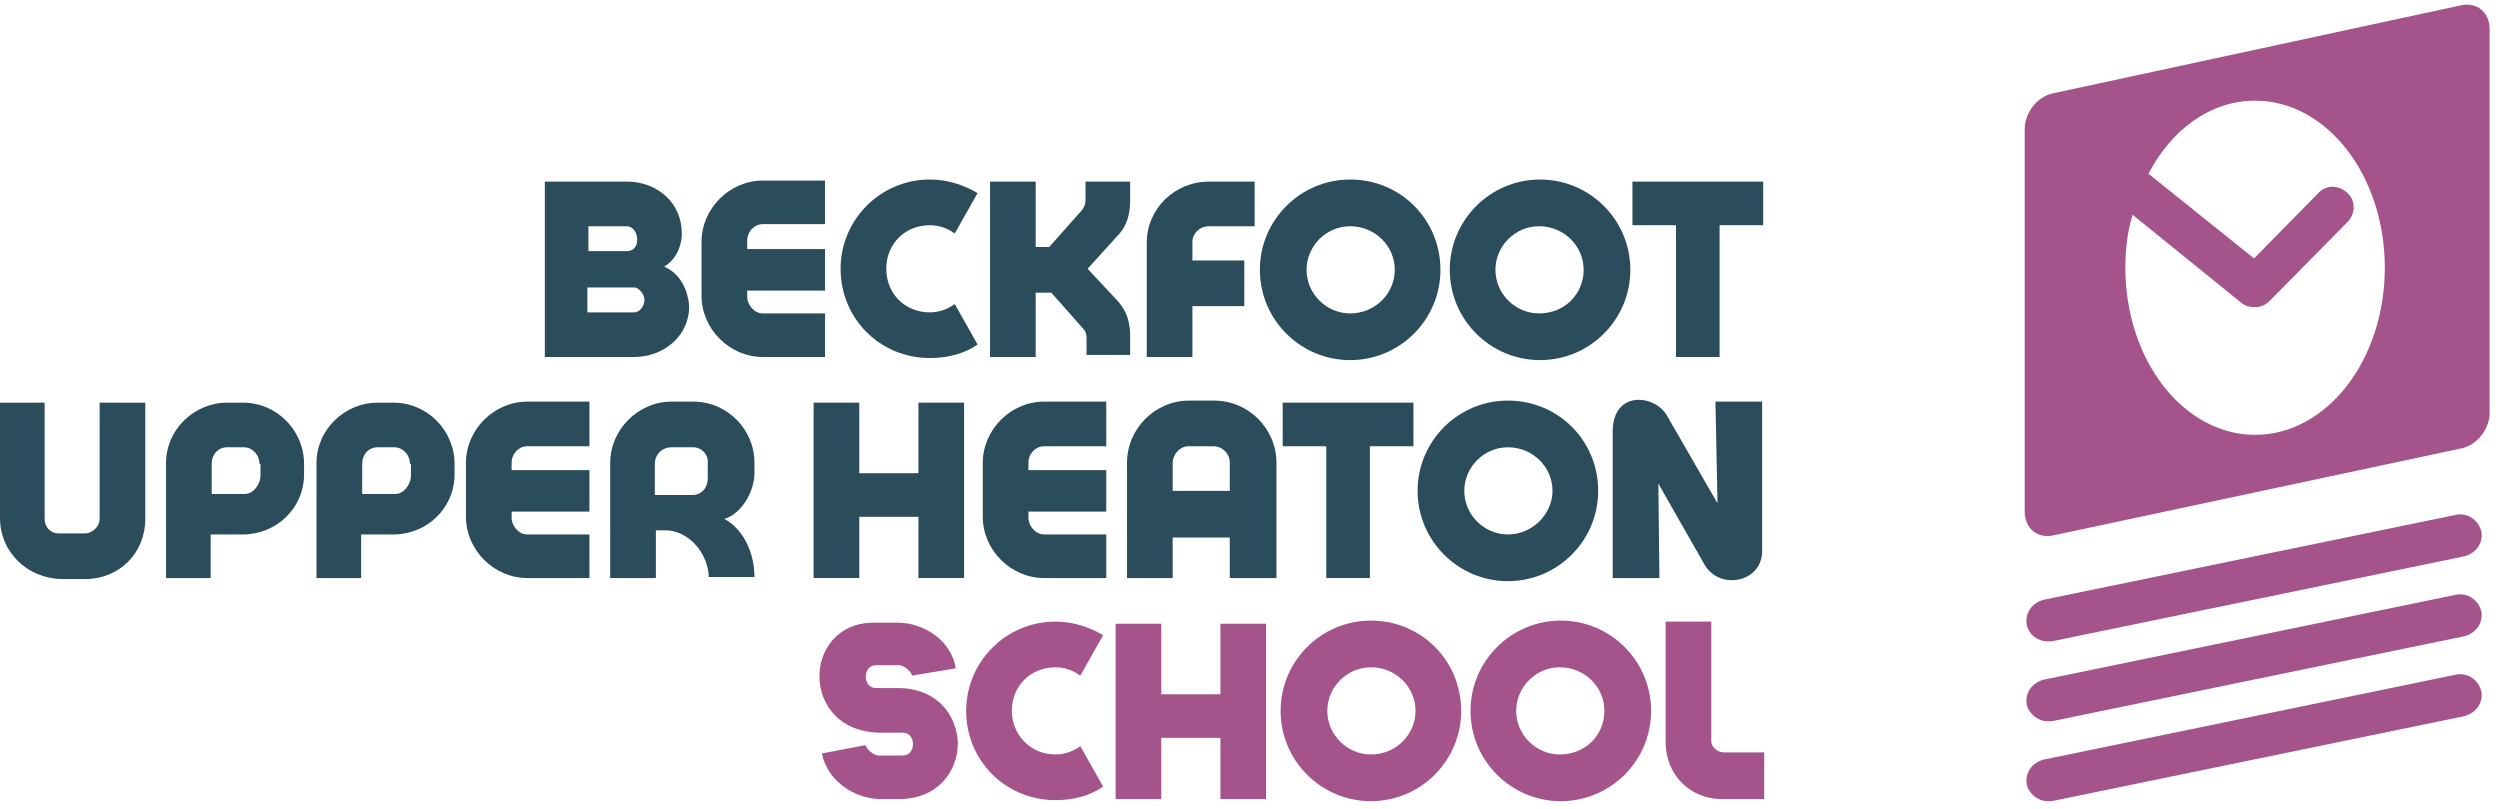<?xml version="1.0" encoding="UTF-8"?>
<svg xmlns="http://www.w3.org/2000/svg" xmlns:xlink="http://www.w3.org/1999/xlink" version="1.1" id="Layer_1" x="0px" y="0px" viewBox="0 0 240.9 78" style="enable-background:new 0 0 240.9 78;" xml:space="preserve">
<style type="text/css">
	.st0{fill:none;}
	.st1{fill:#2B4C5A;}
	.st2{fill:#A4548A;}
</style>
<rect class="st0" width="240.9" height="78"></rect>
<g>
	<g>
		<path class="st1" d="M64,25.7c1.7,0.7,2.3,2.5,2.4,3.7c0.1,2.9-2.4,5-5.3,5h-8.6V17.5h7.9c2.9,0,5.3,2,5.3,5    C65.7,23.5,65.3,24.9,64,25.7z M60.4,21.8h-3.7v2.4h3.7c0.6,0,1-0.4,1-1.1C61.4,22.3,60.9,21.8,60.4,21.8z M61.1,27.7h-4.5v2.4    h4.5c0.6,0,1-0.7,1-1.2S61.6,27.7,61.1,27.7z"></path>
		<path class="st1" d="M79.5,34.4h-6c-3.2,0-5.9-2.7-5.9-5.9v-5.2c0-3.2,2.7-5.9,5.9-5.9h6v4.2h-6c-0.8,0-1.5,0.7-1.5,1.6V24h7.5v4    H72v0.6c0,0.8,0.7,1.6,1.5,1.6h6V34.4z"></path>
		<path class="st1" d="M94.2,33.2c-1.3,0.9-2.9,1.3-4.6,1.3c-4.8,0-8.6-3.8-8.6-8.6c0-4.7,3.8-8.6,8.6-8.6c1.7,0,3.2,0.5,4.6,1.3    l-2.2,3.9c-0.7-0.5-1.5-0.8-2.4-0.8c-2.4,0-4.2,1.8-4.2,4.2s1.8,4.2,4.2,4.2c0.9,0,1.7-0.3,2.4-0.8L94.2,33.2z"></path>
		<path class="st1" d="M104.7,34.4v-1.8c0-0.4-0.1-0.7-0.3-0.9l-3.1-3.5h-1.5v6.2h-4.4V17.5h4.4v6.3h1.3l3.2-3.6    c0.2-0.3,0.3-0.6,0.3-0.9v-1.8h4.3v1.8c0,1.3-0.3,2.5-1.2,3.4l-2.9,3.2l2.9,3.1c0.9,1,1.2,2.1,1.2,3.4v1.8H104.7z"></path>
		<path class="st1" d="M110.5,34.4v-11c0-3.3,2.7-5.9,6-5.9h4.4v4.3h-4.4c-0.9,0-1.6,0.7-1.6,1.5v1.8h5v4.4h-5v4.9H110.5z"></path>
		<path class="st1" d="M138.8,26c0,4.8-3.9,8.7-8.7,8.7c-4.8,0-8.7-3.9-8.7-8.7c0-4.8,3.9-8.7,8.7-8.7C135,17.3,138.8,21.2,138.8,26    z M134.4,26c0-2.3-1.9-4.2-4.3-4.2c-2.3,0-4.2,1.9-4.2,4.2c0,2.3,1.9,4.2,4.2,4.2C132.5,30.2,134.4,28.3,134.4,26z"></path>
		<path class="st1" d="M157.1,26c0,4.8-3.9,8.7-8.7,8.7c-4.8,0-8.7-3.9-8.7-8.7c0-4.8,3.9-8.7,8.7-8.7    C153.2,17.3,157.1,21.2,157.1,26z M152.6,26c0-2.3-1.9-4.2-4.3-4.2c-2.3,0-4.2,1.9-4.2,4.2c0,2.3,1.9,4.2,4.2,4.2    C150.8,30.2,152.6,28.3,152.6,26z"></path>
		<path class="st1" d="M161.5,34.4V21.7h-4.2v-4.2h12.6v4.2h-4.2v12.7H161.5z"></path>
		<path class="st1" d="M0,49.9V38.8h4.3v11.2c0,0.8,0.6,1.4,1.3,1.4h2.7c0.7-0.1,1.3-0.7,1.3-1.4V38.8H14v11.2    c0,3.3-2.5,5.8-5.8,5.8H5.9C2.6,55.7,0,53.2,0,49.9z"></path>
		<path class="st1" d="M16,55.7V44.6c0-3.2,2.7-5.8,5.9-5.8h1.5c3.3,0,5.9,2.7,5.9,5.9v1c0,3.3-2.7,5.8-5.9,5.8h-3.1v4.2H16z     M25,44.7c0-0.9-0.7-1.6-1.5-1.6h-1.6c-0.9,0-1.5,0.7-1.5,1.6v2.9h3.2c0.8,0,1.5-0.9,1.5-1.8V44.7z"></path>
		<path class="st1" d="M30.5,55.7V44.6c0-3.2,2.7-5.8,5.9-5.8h1.5c3.3,0,5.9,2.7,5.9,5.9v1c0,3.3-2.7,5.8-5.9,5.8h-3.1v4.2H30.5z     M39.5,44.7c0-0.9-0.7-1.6-1.5-1.6h-1.6c-0.9,0-1.5,0.7-1.5,1.6v2.9h3.2c0.8,0,1.5-0.9,1.5-1.8V44.7z"></path>
		<path class="st1" d="M56.8,55.7h-6c-3.2,0-5.9-2.7-5.9-5.9v-5.2c0-3.2,2.7-5.9,5.9-5.9h6V43h-6c-0.8,0-1.5,0.7-1.5,1.6v0.7h7.5v4    h-7.5v0.6c0,0.8,0.7,1.6,1.5,1.6h6V55.7z"></path>
		<path class="st1" d="M68.3,55.7c0-2.3-1.9-4.6-4.2-4.6h-0.9v4.6h-4.4V44.6c0-3.2,2.7-5.9,5.9-5.9h2.1c3.3,0,5.9,2.7,5.9,5.9v1    c0,1.7-1.2,3.9-2.9,4.4c2,1.1,2.9,3.5,2.9,5.6H68.3z M66.8,43.1h-2.1c-0.9,0-1.6,0.7-1.6,1.6c0,0.9,0,2.1,0,3h3.6    c0.9,0,1.5-0.7,1.5-1.6v-1.4C68.3,43.8,67.6,43.1,66.8,43.1z"></path>
		<path class="st1" d="M78.4,55.7l0-16.9h0v0c0,0,0,0,0,0h4.4v6.8h5.7v-6.8c0,0,0,0,0,0h4.4v16.9h-4.4v-5.9h-5.7v5.9H78.4z"></path>
		<path class="st1" d="M106.6,55.7h-6c-3.2,0-5.9-2.7-5.9-5.9v-5.2c0-3.2,2.7-5.9,5.9-5.9h6V43h-6c-0.8,0-1.5,0.7-1.5,1.6v0.7h7.5v4    h-7.5v0.6c0,0.8,0.7,1.6,1.5,1.6h6V55.7z"></path>
		<path class="st1" d="M118.5,55.7v-3.9H113v3.9h-4.4V44.6c0-3.3,2.7-6,6-6h2.4c3.3,0,6,2.7,6,6v11.1H118.5z M113,44.6v2.7h5.5v-2.7    c0-0.9-0.7-1.6-1.6-1.6h-2.4C113.7,43,113,43.8,113,44.6z"></path>
		<path class="st1" d="M127.8,55.7V43h-4.2v-4.2h12.6V43h-4.2v12.7H127.8z"></path>
		<path class="st1" d="M154,47.3c0,4.8-3.9,8.7-8.7,8.7c-4.8,0-8.7-3.9-8.7-8.7c0-4.8,3.9-8.7,8.7-8.7C150.1,38.6,154,42.4,154,47.3    z M149.6,47.3c0-2.3-1.9-4.2-4.3-4.2c-2.3,0-4.2,1.9-4.2,4.2c0,2.3,1.9,4.2,4.2,4.2C147.7,51.5,149.6,49.5,149.6,47.3z"></path>
		<path class="st1" d="M169.8,38.7v14.4c0,3-4,3.8-5.5,1.4l-4.5-7.9l0.1,9.1h-4.5l0-14.1c0-4,4-3.6,5.2-1.6l4.9,8.5l-0.2-9.8H169.8z    "></path>
	</g>
</g>
<g>
	<path class="st2" d="M87.9,65.1c-0.2-0.5-0.7-0.9-1.2-1h-2.3c-1.3,0-1.3,2.2,0,2.2h2.1c3.8,0,5.7,2.6,5.8,5.3   c0,2.7-1.9,5.4-5.7,5.4h-1.7c-2.6,0-5.2-1.8-5.7-4.4l4.2-0.8c0.2,0.5,0.7,0.9,1.2,1H87c1.3,0,1.3-2.2,0-2.2h-2.1   C77,70.6,77.2,60,84.2,60h2.3c2.6,0,5.2,1.8,5.6,4.4L87.9,65.1z"></path>
	<path class="st2" d="M106.3,75.8c-1.3,0.9-2.9,1.3-4.6,1.3c-4.8,0-8.6-3.8-8.6-8.6c0-4.7,3.8-8.6,8.6-8.6c1.7,0,3.2,0.5,4.6,1.3   l-2.2,3.9c-0.7-0.5-1.5-0.8-2.4-0.8c-2.4,0-4.2,1.8-4.2,4.2c0,2.3,1.8,4.2,4.2,4.2c0.9,0,1.7-0.3,2.4-0.8L106.3,75.8z"></path>
	<path class="st2" d="M107.5,77l0-16.9h0v0c0,0,0,0,0,0h4.4v6.8h5.7v-6.8c0,0,0,0,0,0h4.4V77h-4.4v-5.9h-5.7V77H107.5z"></path>
	<path class="st2" d="M140.8,68.5c0,4.8-3.9,8.7-8.7,8.7c-4.8,0-8.7-3.9-8.7-8.7c0-4.8,3.9-8.7,8.7-8.7   C137,59.8,140.8,63.7,140.8,68.5z M136.4,68.5c0-2.3-1.9-4.2-4.3-4.2c-2.3,0-4.2,1.9-4.2,4.2c0,2.3,1.9,4.2,4.2,4.2   C134.5,72.7,136.4,70.8,136.4,68.5z"></path>
	<path class="st2" d="M159.1,68.5c0,4.8-3.9,8.7-8.7,8.7c-4.8,0-8.7-3.9-8.7-8.7c0-4.8,3.9-8.7,8.7-8.7   C155.2,59.8,159.1,63.7,159.1,68.5z M154.6,68.5c0-2.3-1.9-4.2-4.3-4.2c-2.3,0-4.2,1.9-4.2,4.2c0,2.3,1.9,4.2,4.2,4.2   C152.8,72.7,154.6,70.8,154.6,68.5z"></path>
	<path class="st2" d="M160.5,59.9L160.5,59.9L160.5,59.9c0.1,0,0.1,0,4.4,0v11.5c0,0.6,0.6,1.1,1.2,1.1h3.9V77h-4.1   c-3,0-5.4-2.3-5.4-5.5L160.5,59.9z"></path>
</g>
<g>
	<path class="st2" d="M197.3,61.8c-0.9,0-1.8-0.6-2-1.6c-0.2-1.1,0.5-2.1,1.6-2.4l39.8-8.2c1.1-0.2,2.1,0.5,2.4,1.6   c0.2,1.1-0.5,2.1-1.6,2.4l-39.8,8.2C197.6,61.8,197.4,61.8,197.3,61.8z"></path>
	<path class="st2" d="M197.3,69.5c-0.9,0-1.8-0.7-2-1.6c-0.2-1.1,0.5-2.1,1.6-2.4l39.8-8.2c1.1-0.2,2.1,0.5,2.4,1.6   c0.2,1.1-0.5,2.1-1.6,2.4l-39.8,8.2C197.6,69.5,197.4,69.5,197.3,69.5z"></path>
	<path class="st2" d="M197.3,77.2c-0.9,0-1.8-0.7-2-1.6c-0.2-1.1,0.5-2.1,1.6-2.4l39.8-8.2c1.1-0.2,2.1,0.5,2.4,1.6   c0.2,1.1-0.5,2.1-1.6,2.4l-39.8,8.2C197.6,77.2,197.4,77.2,197.3,77.2z"></path>
	<path class="st2" d="M237.2,0.5L197.8,9c-1.5,0.3-2.7,1.9-2.7,3.4v36.9c0,1.6,1.2,2.6,2.7,2.3l39.4-8.4c1.5-0.3,2.7-1.9,2.7-3.4   V2.8C239.9,1.2,238.7,0.2,237.2,0.5z M217.3,41.9c-6.9,0-12.5-7.2-12.5-16.1c0-1.8,0.2-3.5,0.7-5.1l10.5,8.5   c0.4,0.3,0.8,0.4,1.3,0.4c0.5,0,1-0.2,1.4-0.6l7.5-7.6c0.8-0.8,0.8-2.1,0-2.8c-0.8-0.8-2.1-0.8-2.8,0l-6.2,6.3l-10.1-8.1   c0,0,0,0-0.1,0c2.2-4.3,6-7.1,10.3-7.1c6.9,0,12.5,7.2,12.5,16.1C229.8,34.7,224.2,41.9,217.3,41.9z"></path>
</g>
<g>
</g>
<g>
</g>
<g>
</g>
<g>
</g>
<g>
</g>
<g>
</g>
</svg>
